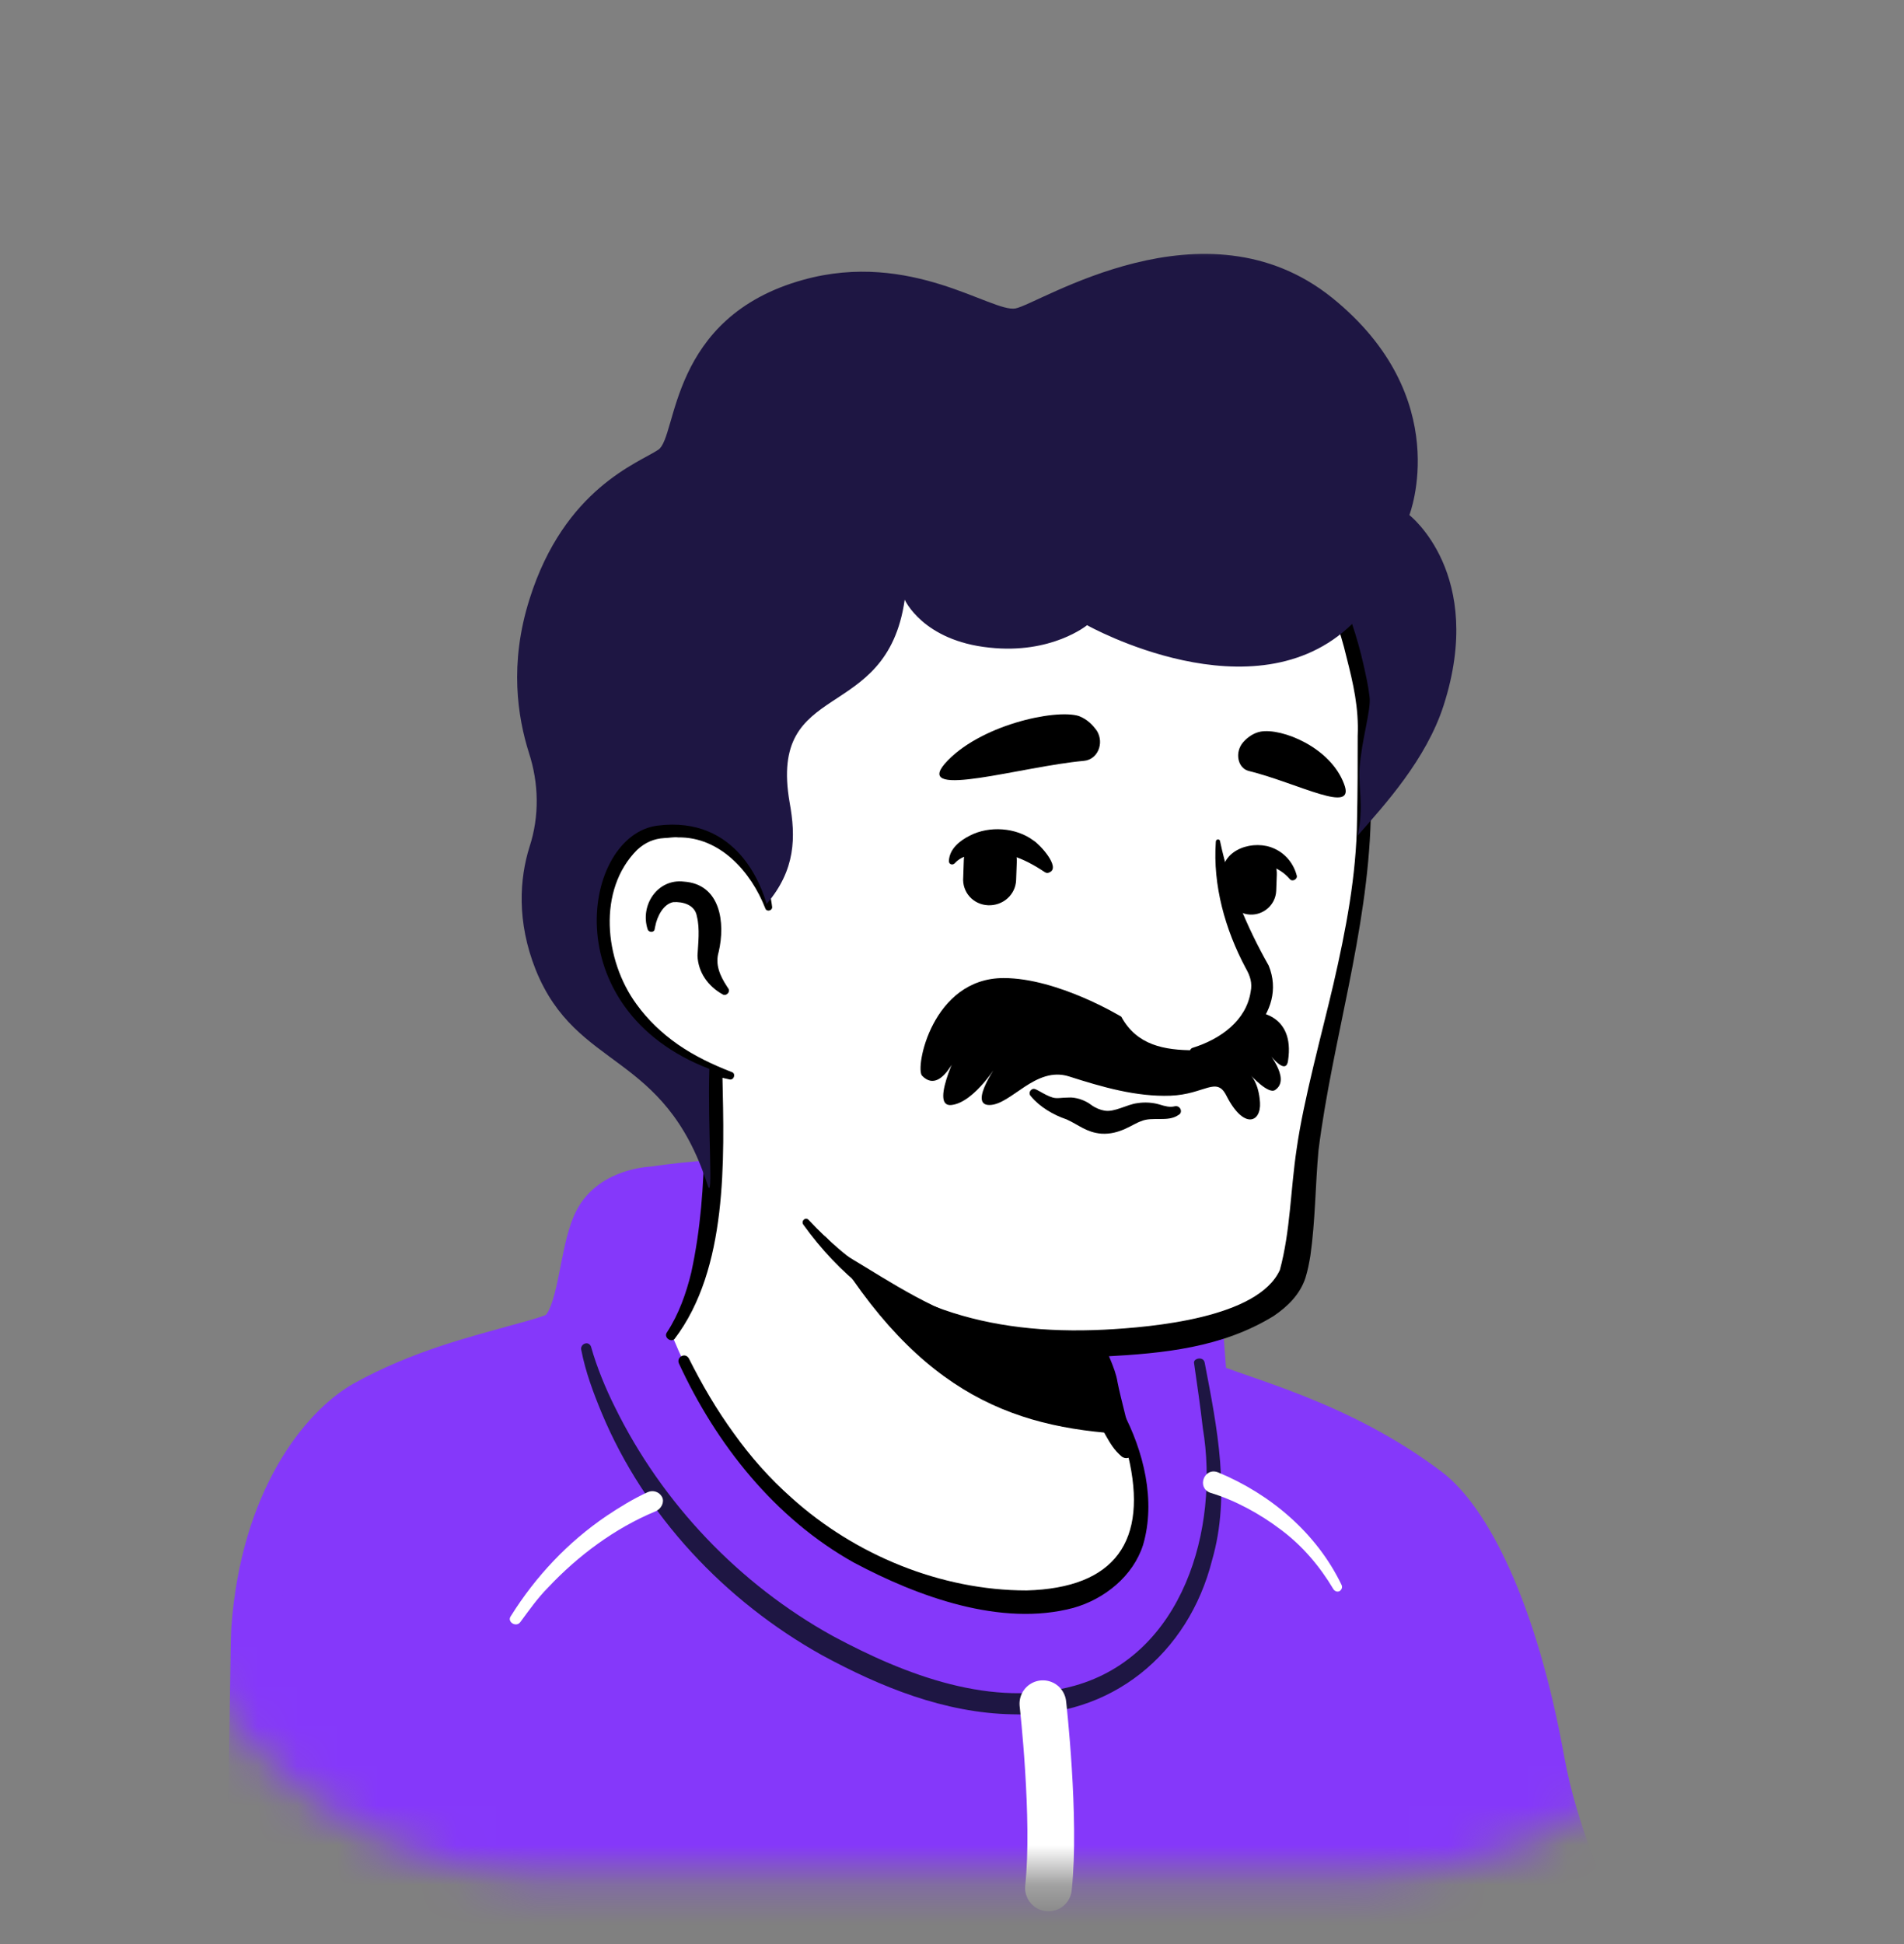 <?xml version="1.0" encoding="UTF-8"?> <svg xmlns="http://www.w3.org/2000/svg" width="48" height="49" viewBox="0 0 48 49" fill="none"><rect x="0" y="0" width="48" height="49" fill="#808080" stroke="none"/> <mask id="mask0_541_3840" style="mask-type:alpha" maskUnits="userSpaceOnUse" x="3" y="5" width="42" height="43"> <rect x="3.215" y="5.73" width="41.531" height="41.531" rx="10.213" fill="#D9D9D9"></rect> </mask> <g mask="url(#mask0_541_3840)"> <path d="M37.035 43.711C36.925 43.789 36.8 43.868 36.69 43.946C36.564 44.024 36.455 44.103 36.329 44.166C36.219 44.228 36.125 44.291 36.015 44.354C36 44.37 35.984 44.37 35.968 44.385C35.608 44.605 35.231 44.809 34.855 44.997C34.745 45.06 34.619 45.123 34.51 45.169C34.51 45.169 34.494 45.185 34.478 45.185C34.353 45.248 34.227 45.311 34.102 45.373C33.851 45.499 33.584 45.609 33.333 45.719C33.208 45.781 33.066 45.828 32.941 45.875C32.815 45.922 32.674 45.985 32.549 46.032C32.423 46.079 32.282 46.142 32.157 46.189C32.157 46.189 32.157 46.189 32.141 46.189C32.015 46.236 31.874 46.283 31.749 46.33C31.466 46.424 31.168 46.519 30.886 46.613C30.792 46.644 30.682 46.675 30.588 46.707C30.29 46.801 29.992 46.879 29.694 46.942C29.584 46.974 29.474 46.989 29.349 47.02C29.066 47.083 28.768 47.146 28.486 47.209C28.423 47.224 28.376 47.224 28.313 47.24C28.219 47.256 28.11 47.272 28.015 47.287C27.874 47.303 27.749 47.334 27.608 47.35C27.545 47.366 27.482 47.366 27.419 47.381C27.341 47.397 27.247 47.413 27.153 47.413C26.902 47.444 26.635 47.475 26.384 47.507C26.305 47.523 26.211 47.523 26.133 47.538H26.117C26.008 47.554 25.898 47.554 25.788 47.569C25.678 47.585 25.568 47.585 25.459 47.585C25.396 47.585 25.317 47.601 25.255 47.601C25.129 47.601 25.019 47.617 24.91 47.617C24.753 47.617 24.611 47.632 24.455 47.632C24.298 47.632 24.157 47.632 24 47.632C23.89 47.632 23.78 47.632 23.67 47.632C17.051 47.538 11.105 44.73 6.855 40.275C6.855 40.275 6.855 40.26 6.839 40.26C6.368 39.836 6.776 37.577 8.674 36.15C11.059 34.346 16.768 33.217 16.768 33.217C16.768 33.217 18.98 32.856 27.184 34.566C31.984 35.569 35.639 37.028 37.678 40.981C38.102 41.797 38.525 43.052 37.035 43.711Z" fill="white"></path> <path d="M27.231 34.393C30.243 35.005 33.458 35.663 35.937 37.656C36.768 38.33 37.317 39.318 37.772 40.275C37.992 40.746 38.211 41.232 38.384 41.75C38.478 42.095 38.619 42.487 38.541 42.895C38.525 43.005 38.431 43.146 38.352 43.224C37.992 43.585 37.599 43.805 37.207 44.087C34.901 45.687 32.251 46.816 29.505 47.413C23.388 48.746 16.768 47.711 11.388 44.495C9.599 43.413 7.952 42.095 6.541 40.542C6.384 40.354 6.384 40.04 6.384 39.836C6.399 39.365 6.525 38.911 6.682 38.487C7.058 37.514 7.545 36.542 8.376 35.867C8.972 35.46 9.615 35.114 10.274 34.832C12.345 33.954 14.525 33.342 16.768 33.091C16.956 33.075 16.988 33.342 16.799 33.373C14.65 33.813 12.517 34.471 10.525 35.365C9.803 35.726 9.035 36.04 8.454 36.605C7.905 37.201 7.513 37.938 7.199 38.691C6.996 39.146 6.854 39.867 6.917 40.228C7.905 41.405 9.066 42.44 10.321 43.334C17.192 48.134 27.623 48.448 34.933 44.448C35.592 44.087 36.235 43.679 36.846 43.256C37.145 43.052 37.458 42.879 37.694 42.644C37.709 42.628 37.694 42.644 37.694 42.66C37.694 42.675 37.678 42.691 37.678 42.691C37.694 42.503 37.631 42.252 37.552 42.001C37.27 41.091 36.815 40.134 36.329 39.303C35.56 38.063 34.258 37.279 32.941 36.652C32.031 36.228 31.074 35.899 30.101 35.585C29.129 35.271 28.141 35.005 27.152 34.769C26.901 34.707 26.98 34.346 27.231 34.393Z" fill="black"></path> <path d="M28.769 31.79C28.769 31.79 27.279 31.413 24.001 30.362C20.722 29.311 16.487 30.001 16.487 30.001C16.487 30.001 15.452 30.017 15.06 30.801C14.668 31.586 14.699 33.201 14.103 33.641C13.962 33.735 13.569 33.844 12.989 34.001C12.048 34.268 10.62 34.613 9.209 35.397C8.158 35.993 6.667 37.813 6.432 41.06C6.385 41.703 6.401 48.354 6.103 48.997C3.624 54.033 3.734 51.774 3.734 51.774H42.071C42.071 51.774 39.499 48.041 38.84 44.37C38.15 40.542 36.958 38.315 35.985 37.578C33.726 35.868 31.279 35.319 30.338 34.895L30.228 33.484C30.244 33.468 29.632 31.554 28.769 31.79Z" fill="#8538FA" stroke="#8538FA" stroke-width="1.203" stroke-miterlimit="10" stroke-linecap="round" stroke-linejoin="round"></path> <path d="M30.37 34.346C30.684 35.978 31.029 37.688 30.558 39.319C29.962 41.688 28.001 43.303 25.523 43.209C23.813 43.178 22.198 42.519 20.723 41.719C18.276 40.354 16.252 38.205 15.17 35.617C14.95 35.084 14.762 34.582 14.652 34.017C14.637 33.954 14.684 33.876 14.762 33.86C14.825 33.844 14.888 33.892 14.903 33.954C15.045 34.456 15.264 34.99 15.499 35.46C16.692 37.892 18.637 39.931 20.99 41.233C22.825 42.221 25.021 43.068 27.092 42.488C29.821 41.719 30.747 38.535 30.323 35.994C30.26 35.444 30.182 34.911 30.103 34.362C30.072 34.237 30.339 34.174 30.37 34.346Z" fill="#1E1643"></path> <path d="M26.291 42.942C26.291 42.942 26.62 45.829 26.432 47.586" stroke="white" stroke-width="1.178" stroke-miterlimit="10" stroke-linecap="round" stroke-linejoin="round"></path> <path d="M16.519 38.096C15.5 38.519 14.574 39.209 13.821 40.009C13.555 40.276 13.335 40.59 13.115 40.888C13.005 41.029 12.77 40.872 12.88 40.731C13.508 39.727 14.323 38.864 15.296 38.205C15.625 37.986 15.955 37.782 16.331 37.609C16.472 37.547 16.629 37.609 16.692 37.735C16.755 37.86 16.676 38.033 16.519 38.096Z" fill="white"></path> <path d="M30.698 37.107C32.032 37.656 33.193 38.644 33.82 39.946C33.851 40.009 33.82 40.072 33.773 40.103C33.71 40.135 33.648 40.103 33.616 40.056C33.271 39.476 32.832 38.958 32.283 38.55C31.765 38.158 31.138 37.813 30.51 37.625C30.165 37.499 30.353 36.982 30.698 37.107Z" fill="white"></path> <path d="M28.705 38.566C28.376 40.181 26.243 41.154 22.65 39.695C18.917 38.189 17.301 34.597 16.894 33.531C19.105 29.389 17.568 26.519 17.568 26.519C22.666 26.079 27.121 32.04 27.121 32.04L27.811 34.989C27.874 35.24 27.999 35.46 28.188 35.617C28.517 36.197 28.909 37.531 28.705 38.566Z" fill="white"></path> <path d="M16.816 33.578C17.114 33.123 17.302 32.589 17.427 32.072C17.663 30.989 17.741 29.891 17.757 28.793V28.386C17.71 27.978 17.569 27.554 17.412 27.178C17.208 26.676 17.945 26.362 18.18 26.864C18.212 26.927 18.212 27.036 18.212 27.099C18.259 29.233 18.353 31.978 17.004 33.75C16.91 33.844 16.722 33.703 16.816 33.578Z" fill="black"></path> <path d="M27.294 32.009C27.529 32.15 27.608 32.338 27.639 32.527C27.733 32.903 27.702 33.311 27.796 33.703C27.874 34.08 28.11 34.44 28.172 34.833C28.251 35.24 28.486 36.103 28.58 36.527C28.612 36.621 28.549 36.73 28.439 36.746C28.376 36.762 28.329 36.746 28.282 36.715C28.078 36.542 27.984 36.37 27.859 36.15C27.655 35.774 27.514 35.429 27.388 35.005C27.278 34.629 27.325 34.221 27.231 33.829C27.153 33.452 26.933 33.091 26.855 32.699C26.808 32.511 26.792 32.307 26.933 32.072C27.027 31.978 27.184 31.946 27.294 32.009Z" fill="black"></path> <path d="M28.423 36.15C25.427 35.993 22.98 35.052 20.596 30.801C22.604 32.574 24.972 33.248 27.466 33.562L27.796 35.005C27.858 35.256 28.235 35.993 28.423 36.15Z" fill="black"></path> <path d="M28.298 35.57C28.831 36.574 29.145 37.828 28.816 38.942C28.565 39.727 27.843 40.307 27.059 40.527C25.239 41.013 23.137 40.244 21.521 39.382C19.529 38.268 18.055 36.401 17.114 34.362C17.051 34.205 17.27 34.08 17.365 34.236C17.694 34.895 18.07 35.538 18.494 36.119C18.918 36.715 19.404 37.264 19.953 37.75C21.553 39.193 23.718 40.087 25.882 40.087C28.11 40.025 28.957 38.848 28.439 36.684C28.361 36.338 28.235 35.978 28.063 35.679C27.968 35.554 28.204 35.413 28.298 35.57Z" fill="black"></path> <path d="M34.368 16.73C34.651 18.048 34.431 18.927 34.306 22.566C32.862 28.589 32.972 31.93 32.172 32.73C31.545 33.358 27.796 34.173 25.019 33.468C23.608 33.107 22.416 32.291 21.443 31.711C20.219 30.974 19.294 28.573 18.416 27.115C17.725 25.97 17.647 27.476 16.753 26.487C15.514 25.138 14.023 22.424 14.761 17.625C15.953 9.844 22.117 8.934 26.682 9.797C31.263 10.66 33.615 13.264 34.368 16.73Z" fill="white"></path> <path d="M17.521 27.868C16.972 26.958 16.188 26.205 15.686 25.264C14.164 22.409 13.85 18.942 14.729 15.836C16.564 9.217 23.215 8.244 28.988 10.19C32.219 11.287 34.493 14.017 34.823 17.452C34.854 18.55 34.572 19.57 34.556 20.652C34.478 23.507 33.584 26.252 33.239 28.997C33.16 29.86 33.16 30.77 33.035 31.648C33.003 31.837 32.972 32.009 32.909 32.213C32.768 32.636 32.454 32.935 32.109 33.17C30.807 33.97 29.333 34.111 27.858 34.19C24.784 34.315 22.086 33.421 20.25 30.864C20.188 30.77 20.313 30.66 20.392 30.754C22.447 32.95 24.909 33.656 27.827 33.515C29.066 33.452 31.717 33.217 32.266 32.009C32.533 31.021 32.533 29.985 32.69 28.95C32.862 27.727 33.333 26.017 33.615 24.809C33.929 23.444 34.196 22.064 34.211 20.668C34.227 19.962 34.227 19.256 34.227 18.55C34.258 17.844 34.117 17.233 33.944 16.558C33.317 13.876 31.388 11.648 28.784 10.66C26.227 9.672 23.262 9.421 20.642 10.284C17.976 11.131 16.156 13.421 15.466 16.087C15.105 17.405 14.917 18.785 14.823 20.15C14.745 21.531 14.886 22.942 15.435 24.229C15.827 25.201 16.47 26.048 17.223 26.754L17.96 27.523C18.305 27.837 17.772 28.244 17.521 27.868Z" fill="black"></path> <path d="M19.372 22.88C19.372 22.88 18.886 20.527 16.596 20.809C14.62 21.06 13.929 25.797 18.416 27.115" fill="white"></path> <path d="M18.212 25.06C17.851 24.856 17.6 24.511 17.584 24.087C17.6 23.774 17.647 23.413 17.569 23.099C17.522 22.801 17.208 22.723 16.973 22.738C16.722 22.786 16.565 23.099 16.518 23.35C16.518 23.366 16.502 23.413 16.502 23.429C16.486 23.507 16.361 23.507 16.329 23.429C16.125 22.817 16.58 22.142 17.239 22.221C18.165 22.284 18.29 23.256 18.118 23.993C18.024 24.307 18.149 24.59 18.322 24.856L18.353 24.903C18.431 24.997 18.306 25.123 18.212 25.06Z" fill="black"></path> <path d="M30.761 21.217C30.996 22.331 31.435 23.366 31.984 24.338C32.471 25.53 31.216 26.66 30.102 26.613C29.976 26.613 29.961 26.44 30.07 26.409C30.776 26.189 31.419 25.719 31.529 24.997C31.576 24.778 31.514 24.589 31.404 24.401C30.886 23.428 30.573 22.315 30.651 21.217C30.651 21.138 30.761 21.138 30.761 21.217Z" fill="black"></path> <path d="M19.293 22.895C18.933 21.97 18.148 21.091 17.097 21.107C17.003 21.091 16.846 21.123 16.752 21.123C16.485 21.138 16.266 21.233 16.062 21.421C15.058 22.425 15.231 24.197 16.046 25.311C16.329 25.703 16.689 26.048 17.097 26.331C17.505 26.613 17.96 26.832 18.446 27.021C18.556 27.052 18.509 27.225 18.399 27.209C17.348 26.989 16.344 26.472 15.654 25.609C14.587 24.323 14.368 22.174 15.638 20.919C15.921 20.668 16.313 20.48 16.705 20.48C16.831 20.48 17.019 20.448 17.144 20.48C17.803 20.511 18.431 20.84 18.838 21.358C19.199 21.797 19.403 22.331 19.466 22.864C19.466 22.958 19.325 22.989 19.293 22.895Z" fill="black"></path> <path d="M29.709 28.103C29.442 28.291 29.05 28.135 28.768 28.26C28.564 28.323 28.235 28.605 27.764 28.574C27.387 28.542 27.199 28.354 26.886 28.213C26.556 28.103 26.211 27.899 25.991 27.633C25.944 27.586 25.944 27.523 25.991 27.476C26.054 27.413 26.117 27.46 26.18 27.491C26.321 27.57 26.431 27.633 26.54 27.664C26.65 27.695 26.76 27.664 26.933 27.664C27.105 27.648 27.356 27.727 27.513 27.852C27.623 27.931 27.748 27.978 27.842 27.993C28.093 28.041 28.407 27.837 28.674 27.805C28.862 27.774 29.066 27.79 29.223 27.837C29.38 27.884 29.489 27.915 29.615 27.884C29.756 27.852 29.834 28.041 29.709 28.103Z" fill="black"></path> <path d="M27.325 19.177C27.67 19.146 27.843 18.738 27.655 18.424C27.545 18.268 27.404 18.127 27.2 18.048C26.604 17.86 24.659 18.283 23.812 19.256C23.059 20.15 25.757 19.319 27.325 19.177Z" fill="black"></path> <path d="M31.467 19.428C31.2 19.35 31.122 18.958 31.341 18.707C31.451 18.581 31.608 18.472 31.781 18.44C32.314 18.346 33.537 18.832 33.883 19.758C34.196 20.558 32.737 19.742 31.467 19.428Z" fill="black"></path> <path d="M24.91 22.817C24.534 22.801 24.251 22.487 24.283 22.111L24.298 21.672C24.314 21.295 24.628 21.013 25.004 21.044C25.381 21.06 25.663 21.373 25.632 21.75L25.616 22.189C25.6 22.55 25.287 22.832 24.91 22.817Z" fill="black"></path> <path d="M31.514 23.052C31.169 23.036 30.902 22.738 30.918 22.393L30.933 21.985C30.949 21.64 31.247 21.374 31.592 21.389C31.937 21.405 32.204 21.703 32.188 22.048L32.173 22.456C32.157 22.801 31.859 23.068 31.514 23.052Z" fill="black"></path> <path d="M26.321 21.97C25.803 21.625 25.238 21.389 24.611 21.515C24.407 21.546 24.203 21.609 24.078 21.75C24.031 21.813 23.921 21.797 23.921 21.703C23.937 21.389 24.203 21.185 24.454 21.06C24.941 20.809 25.615 20.856 26.054 21.185C26.211 21.279 26.744 21.86 26.462 21.985C26.399 22.017 26.368 22.001 26.321 21.97Z" fill="black"></path> <path d="M30.808 22.048C30.808 21.389 31.623 21.154 32.125 21.389C32.408 21.515 32.611 21.766 32.69 22.064C32.721 22.158 32.58 22.236 32.517 22.158C32.251 21.844 31.796 21.687 31.435 21.876C31.325 21.938 31.31 21.985 31.278 22.048C31.278 22.362 30.823 22.346 30.808 22.048Z" fill="black"></path> <path d="M36.393 17.782C35.954 19.146 34.903 20.291 34.228 21.06C34.385 20.323 34.244 19.884 34.275 19.366C34.322 18.66 34.573 17.876 34.526 17.562C34.495 17.28 34.432 17.013 34.369 16.731C34.291 16.386 34.197 16.056 34.087 15.727C31.624 18.127 27.405 15.758 27.405 15.758C27.405 15.758 26.51 16.495 24.942 16.323C23.263 16.15 22.808 15.115 22.808 15.115C22.354 18.284 19.358 17.076 19.907 20.229C20.063 21.091 20.063 21.923 19.326 22.785C19.201 22.346 18.589 20.558 16.581 20.809C14.683 21.044 13.961 25.436 17.883 26.942C17.836 28.401 17.993 30.378 17.836 29.86C16.738 26.472 14.542 27.005 13.507 24.448C13.02 23.225 13.099 22.142 13.35 21.342C13.601 20.574 13.585 19.742 13.334 18.974C13.052 18.08 12.832 16.731 13.35 15.099C14.228 12.307 16.11 11.664 16.597 11.335C17.083 11.005 16.848 7.993 20.252 7.052C22.965 6.299 25.005 7.884 25.601 7.774C26.197 7.664 30.369 4.919 33.585 7.507C36.691 10.017 35.53 12.982 35.53 12.982C35.53 12.982 37.459 14.472 36.393 17.782Z" fill="#1E1643"></path> <path d="M28.267 25.625C28.267 25.625 26.667 24.652 25.302 24.652C23.498 24.652 23.059 26.927 23.247 27.115C23.796 27.68 24.282 26.205 24.282 26.205C24.282 26.205 23.388 27.915 23.984 27.852C24.581 27.789 25.192 26.754 25.192 26.754C25.192 26.754 24.392 27.852 24.941 27.852C25.49 27.852 26.102 26.864 26.949 27.131C27.78 27.397 28.643 27.648 29.506 27.617C30.369 27.585 30.667 27.115 30.918 27.617C31.357 28.48 31.796 28.291 31.765 27.789C31.733 27.287 31.529 27.099 31.529 27.099C31.529 27.099 31.969 27.585 32.141 27.476C32.581 27.193 31.89 26.425 31.89 26.425C31.89 26.425 32.408 27.178 32.471 26.738C32.659 25.515 31.608 25.499 31.608 25.499C31.608 25.499 30.886 26.472 30.118 26.472C29.349 26.472 28.659 26.346 28.267 25.625Z" fill="black"></path> </g> </svg> 